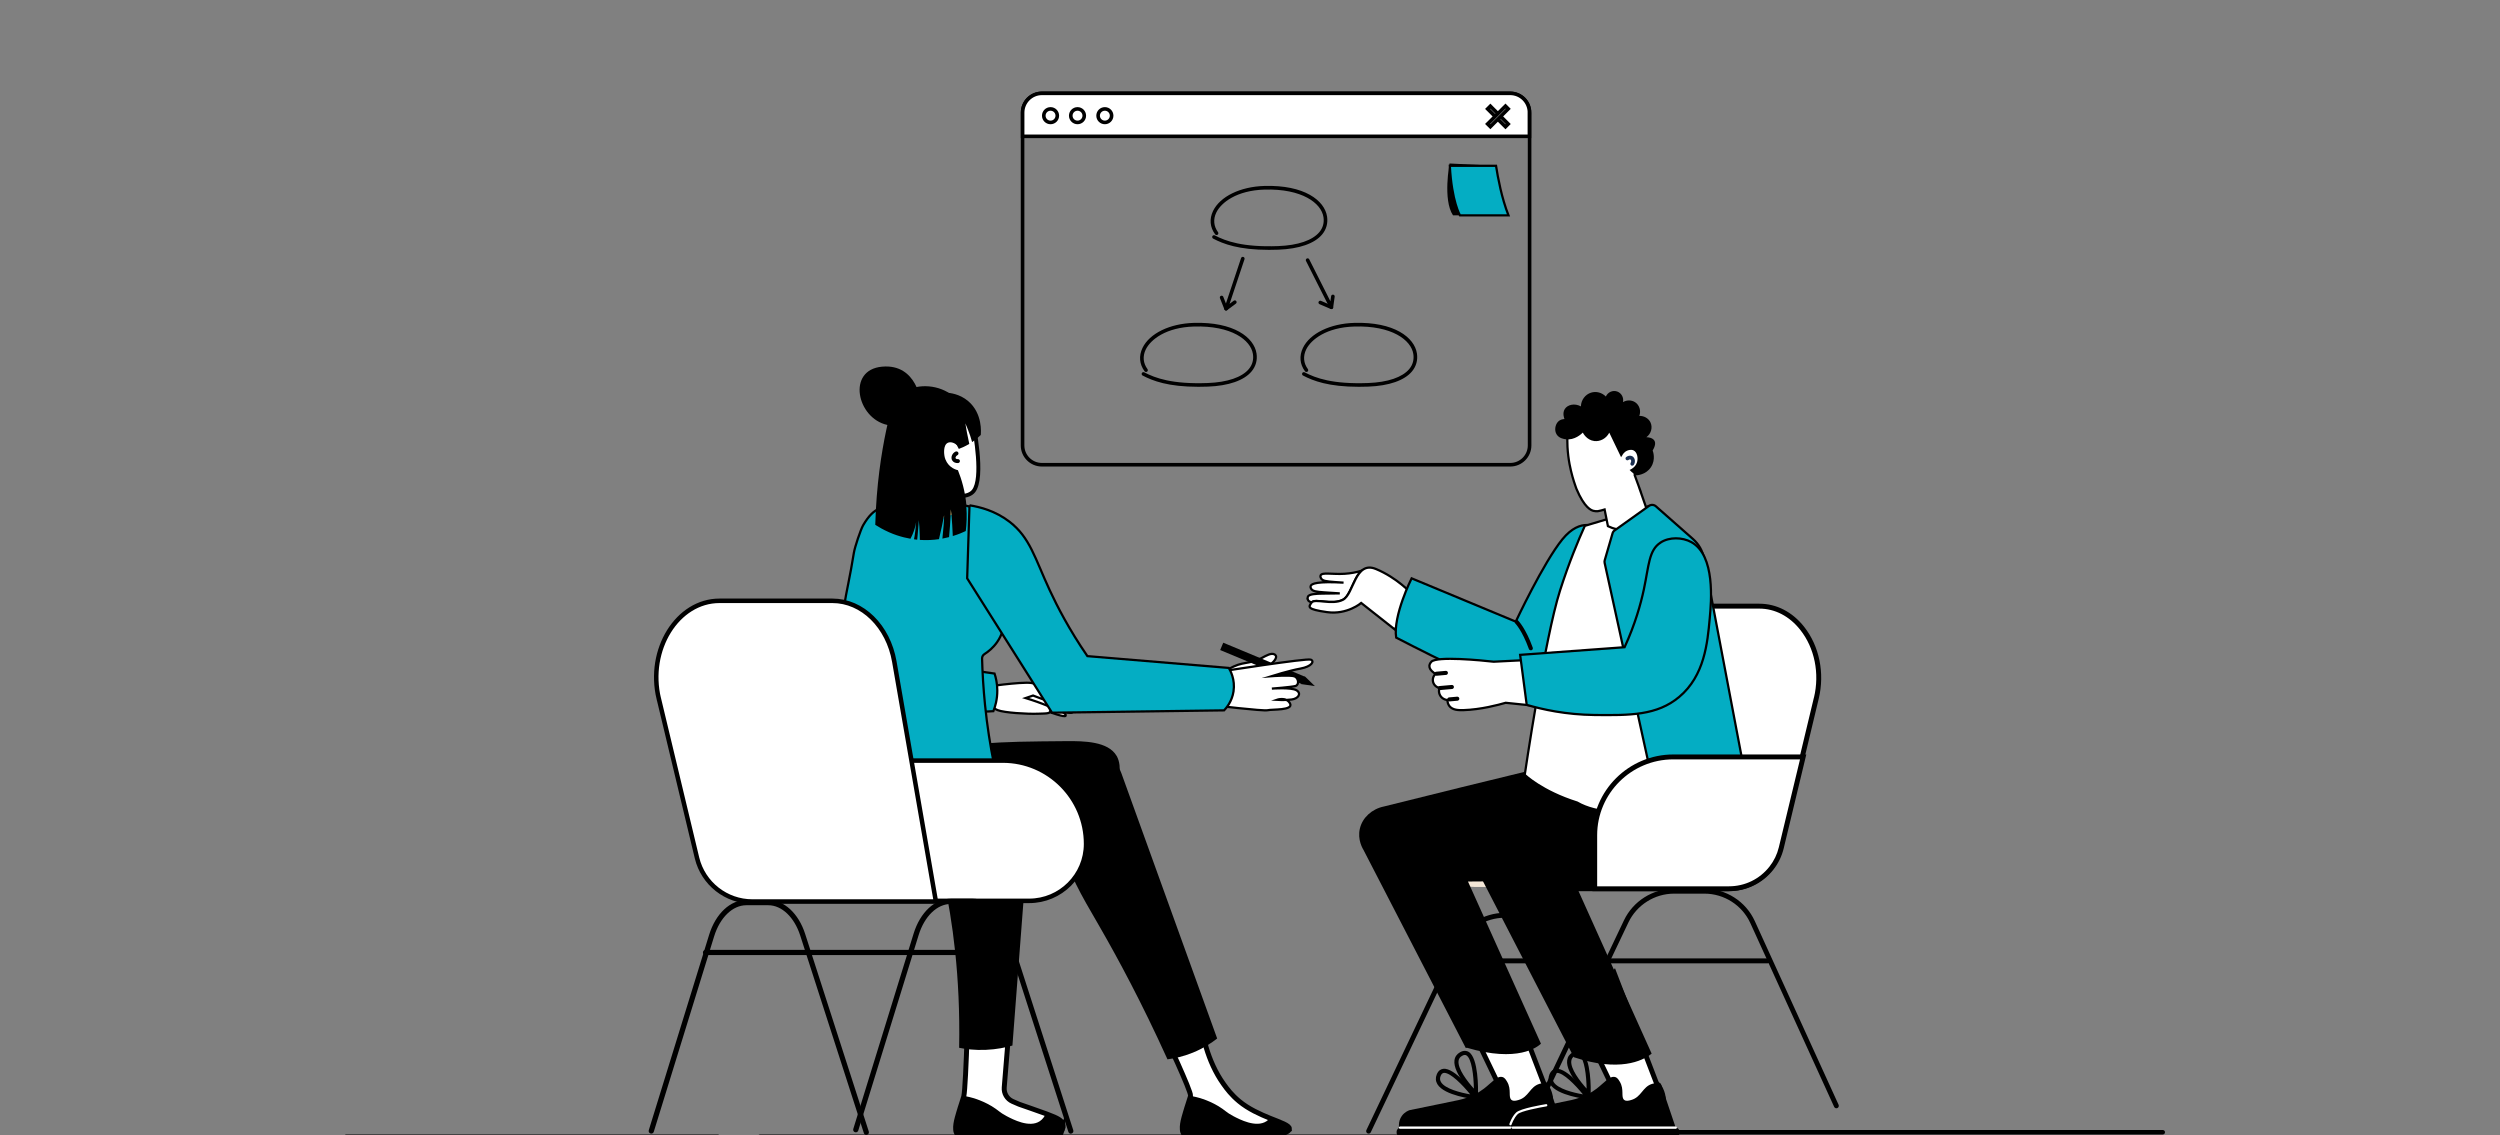 <svg width="555" height="252" viewBox="0 0 555 252" fill="none" xmlns="http://www.w3.org/2000/svg">
<rect x="0" y="0" width="555" height="252" fill="#808080" stroke="none"/>
<g clip-path="url(#clip0_2886_2856)">
<path d="M480.13 251.86H359.24C358.96 251.86 358.74 251.64 358.74 251.36C358.74 251.08 358.96 250.86 359.24 250.86H480.13C480.41 250.86 480.63 251.08 480.63 251.36C480.63 251.64 480.41 251.86 480.13 251.86Z" fill="black"/>
<path d="M353.14 252.86H168.73C168.45 252.86 168.23 252.64 168.23 252.36C168.23 252.08 168.45 251.86 168.73 251.86H353.14C353.42 251.86 353.64 252.08 353.64 252.36C353.64 252.64 353.42 252.86 353.14 252.86Z" fill="black"/>
<path d="M159.33 252.86H76.87C76.59 252.86 76.37 252.64 76.37 252.36C76.37 252.08 76.59 251.86 76.87 251.86H159.33C159.61 251.86 159.83 252.08 159.83 252.36C159.83 252.64 159.61 252.86 159.33 252.86Z" fill="black"/>
<path d="M321.8 36.29C321.8 36.29 320.26 44.37 322.57 47.81H333.08C333.08 47.81 331.03 40.93 332.05 36.81L321.8 36.29Z" fill="black"/>
<path d="M321.859 36.81C322.269 44.73 324.109 47.81 324.109 47.81H334.879C333.389 44.02 332.539 39.51 332.119 36.81H321.859Z" fill="#04ADC3" stroke="black" stroke-width="0.5" stroke-miterlimit="10"/>
<path d="M281.71 55.47C275.01 55.47 271.58 54.16 269.32 52.97C269.12 52.87 269.05 52.62 269.15 52.43C269.25 52.23 269.5 52.16 269.69 52.26C272.09 53.52 275.87 54.92 283.78 54.63C288.13 54.47 291.37 53.36 292.9 51.53C293.69 50.58 294 49.45 293.81 48.2C293.34 45.09 289.04 41.85 280.71 42.09C274.56 42.27 271.11 44.95 270.02 47.18C269.29 48.68 269.43 50.23 270.4 51.54C270.53 51.72 270.49 51.97 270.32 52.1C270.14 52.23 269.89 52.19 269.76 52.02C268.6 50.46 268.44 48.61 269.3 46.83C270.86 43.62 275.33 41.44 280.69 41.28C289.56 41.02 294.07 44.51 294.61 48.08C294.83 49.55 294.45 50.92 293.52 52.04C291.85 54.06 288.4 55.26 283.82 55.43C283.09 55.46 282.38 55.47 281.72 55.47H281.71Z" fill="black"/>
<path d="M301.66 85.87C294.96 85.87 291.53 84.56 289.27 83.37C289.07 83.27 289 83.02 289.1 82.83C289.2 82.63 289.45 82.56 289.64 82.66C292.04 83.92 295.81 85.33 303.73 85.03C308.08 84.87 311.32 83.76 312.85 81.93C313.64 80.98 313.95 79.85 313.76 78.6C313.29 75.49 308.99 72.24 300.66 72.49C294.51 72.67 291.06 75.35 289.97 77.58C289.24 79.08 289.38 80.63 290.35 81.94C290.48 82.12 290.44 82.37 290.27 82.5C290.09 82.63 289.84 82.59 289.71 82.42C288.55 80.86 288.39 79.01 289.25 77.23C290.81 74.02 295.28 71.84 300.64 71.68C309.51 71.42 314.02 74.91 314.56 78.48C314.78 79.95 314.4 81.32 313.47 82.44C311.8 84.46 308.35 85.66 303.77 85.83C303.04 85.86 302.33 85.87 301.67 85.87H301.66Z" fill="black"/>
<path d="M266.05 85.87C259.35 85.87 255.92 84.56 253.66 83.37C253.46 83.27 253.39 83.02 253.49 82.83C253.59 82.63 253.84 82.56 254.03 82.66C256.43 83.92 260.21 85.33 268.12 85.03C272.47 84.87 275.71 83.76 277.24 81.93C278.03 80.98 278.34 79.85 278.15 78.6C277.68 75.49 273.39 72.24 265.05 72.49C258.9 72.67 255.45 75.35 254.36 77.58C253.63 79.08 253.77 80.63 254.74 81.94C254.87 82.12 254.83 82.37 254.66 82.5C254.48 82.63 254.23 82.59 254.1 82.42C252.94 80.86 252.78 79.01 253.64 77.23C255.2 74.02 259.67 71.84 265.03 71.68C273.9 71.42 278.41 74.91 278.95 78.48C279.17 79.95 278.79 81.32 277.86 82.44C276.19 84.46 272.74 85.66 268.16 85.83C267.43 85.86 266.72 85.87 266.06 85.87H266.05Z" fill="black"/>
<path d="M295.57 68.62C295.42 68.62 295.28 68.54 295.21 68.4L289.93 57.93C289.83 57.73 289.91 57.49 290.11 57.39C290.31 57.29 290.55 57.37 290.65 57.57L295.35 66.89L295.51 65.75C295.54 65.53 295.74 65.38 295.96 65.41C296.18 65.44 296.33 65.64 296.3 65.86L295.96 68.27C295.94 68.44 295.8 68.58 295.63 68.61C295.61 68.61 295.59 68.61 295.56 68.61L295.57 68.62Z" fill="black"/>
<path d="M295.57 68.62C295.52 68.62 295.46 68.61 295.41 68.59L292.94 67.53C292.74 67.44 292.64 67.21 292.73 67C292.82 66.8 293.05 66.7 293.26 66.79L295.73 67.85C295.93 67.94 296.03 68.17 295.94 68.38C295.87 68.53 295.73 68.62 295.57 68.62Z" fill="black"/>
<path d="M272.19 68.94C272.11 68.94 272.03 68.91 271.96 68.86C271.82 68.76 271.76 68.57 271.81 68.41L275.52 57.29C275.59 57.08 275.82 56.97 276.03 57.04C276.24 57.11 276.35 57.34 276.28 57.55L272.97 67.45L273.89 66.76C274.07 66.63 274.32 66.66 274.45 66.84C274.58 67.02 274.55 67.27 274.37 67.4L272.42 68.86C272.35 68.91 272.26 68.94 272.18 68.94H272.19Z" fill="black"/>
<path d="M272.19 68.94C272.03 68.94 271.88 68.84 271.82 68.69L270.83 66.19C270.75 65.98 270.85 65.75 271.05 65.67C271.26 65.59 271.49 65.69 271.57 65.89L272.56 68.39C272.64 68.6 272.54 68.83 272.34 68.91C272.29 68.93 272.24 68.94 272.19 68.94Z" fill="black"/>
<path d="M341.41 246.31C341.61 246.31 341.81 246.2 341.9 246L361.51 204.78C363.36 200.9 367.33 198.39 371.63 198.39H378.39C382.77 198.39 386.77 200.96 388.58 204.94L407.18 245.72C407.3 245.99 407.63 246.12 407.9 245.99C408.17 245.87 408.29 245.54 408.17 245.27L389.57 204.49C387.58 200.12 383.19 197.3 378.38 197.3H371.62C366.9 197.3 362.55 200.05 360.52 204.31L340.91 245.53C340.78 245.8 340.9 246.13 341.17 246.26C341.25 246.3 341.33 246.31 341.4 246.31H341.41Z" fill="black"/>
<path d="M303.83 251.66C304.03 251.66 304.23 251.55 304.32 251.35L323.93 210.13C325.78 206.25 329.75 203.74 334.05 203.74H340.81C345.19 203.74 349.19 206.31 351 210.29L369.6 251.07C369.72 251.34 370.05 251.47 370.32 251.34C370.59 251.22 370.71 250.89 370.59 250.62L351.99 209.84C350 205.47 345.61 202.65 340.81 202.65H334.05C329.33 202.65 324.98 205.4 322.95 209.66L303.34 250.88C303.21 251.15 303.33 251.48 303.6 251.61C303.68 251.65 303.76 251.66 303.83 251.66Z" fill="black"/>
<path d="M323.18 213.861H392.44C392.74 213.861 392.98 213.621 392.98 213.321C392.98 213.021 392.74 212.771 392.44 212.771H323.18C322.88 212.771 322.64 213.011 322.64 213.321C322.64 213.631 322.88 213.861 323.18 213.861Z" fill="black"/>
<path d="M349.515 167.949L346.265 186.71L347.23 186.877L350.481 168.117L349.515 167.949Z" fill="white"/>
<path d="M403.23 154.98L401.57 161.88L400.09 168.03L395.25 188.22C393.95 193.54 389.18 197.29 383.7 197.29H345.42L354.09 147.25C355.37 139.85 360.76 134.56 367 134.56H390.56C399.35 134.56 405.67 144.76 403.23 154.98Z" fill="white"/>
<path d="M353.559 147.171C354.879 139.551 360.529 134.021 367.009 134.021H390.569C394.379 134.021 397.909 135.84 400.519 139.15C403.909 143.45 405.119 149.421 403.759 155.111L395.789 188.351C394.429 193.941 389.459 197.84 383.709 197.84H344.779L353.559 147.161V147.171ZM402.699 154.861C403.989 149.491 402.849 143.871 399.659 139.831C397.259 136.791 394.029 135.111 390.559 135.111H366.999C361.059 135.111 355.849 140.261 354.629 147.351L346.069 196.751H383.699C388.949 196.751 393.479 193.19 394.719 188.09L402.689 154.851L402.699 154.861Z" fill="black"/>
<path d="M315.87 186.87C316.57 192.52 321.45 196.9 327.39 196.9H353.54L353.81 186.8H315.94L315.88 186.87H315.87Z" fill="#F4E7D7"/>
<path d="M315.49 187.34H354.25C354.55 187.34 354.79 187.1 354.79 186.79C354.79 186.48 354.55 186.25 354.25 186.25H315.49C315.19 186.25 314.95 186.49 314.95 186.79C314.95 187.09 315.19 187.34 315.49 187.34Z" fill="#1A2E4F"/>
<path d="M325.74 226.38L336.36 248.43C338.41 249.7 340.91 249.64 342.51 248.35C344.63 246.65 344.98 242.93 342.67 240.37C339.56 232.27 336.45 224.16 333.34 216.06L325.75 226.37L325.74 226.38Z" fill="white" stroke="black" stroke-width="1.1" stroke-miterlimit="10"/>
<path d="M333.55 239.11C332.37 238.74 331.15 240.36 329.46 241.66C328.34 242.52 326.57 243.59 323.84 244.21C320.2 244.96 316.55 245.71 312.91 246.46C312.63 246.56 311.82 246.88 311.21 247.73C310.8 248.31 310.56 249.01 310.56 249.75V251.35H347.33L343.68 240.55C342.77 240.38 342.12 240.5 341.71 240.63C339.6 241.3 339.39 243.55 337.11 244.2C336.59 244.35 336 244.51 335.58 244.2C334.73 243.59 335.65 241.89 334.56 240.11C334.29 239.67 334.03 239.24 333.54 239.09L333.55 239.11Z" fill="black"/>
<path d="M310.97 252.38H346.92C347.428 252.38 347.84 251.968 347.84 251.46V251.26C347.84 250.752 347.428 250.34 346.92 250.34H310.97C310.462 250.34 310.05 250.752 310.05 251.26V251.46C310.05 251.968 310.462 252.38 310.97 252.38Z" fill="black"/>
<path d="M310.82 250.6H346.99C347.13 250.6 347.25 250.49 347.25 250.34C347.25 250.19 347.14 250.08 346.99 250.08H310.82C310.68 250.08 310.56 250.19 310.56 250.34C310.56 250.49 310.67 250.6 310.82 250.6Z" fill="white"/>
<path d="M327.329 243.15C327.129 242.96 322.5 238.35 322.89 235.39C322.99 234.61 323.41 234.01 324.13 233.6C324.99 233.11 325.64 233.28 326.03 233.51C328.26 234.84 328.14 242.02 328.12 242.83C328.12 243.01 327.999 243.18 327.829 243.24C327.769 243.26 327.72 243.27 327.66 243.27C327.54 243.27 327.42 243.22 327.34 243.14L327.329 243.15ZM324.579 234.4C324.119 234.66 323.859 235.03 323.799 235.51C323.569 237.24 325.74 240.06 327.2 241.67C327.16 238.81 326.719 235 325.549 234.3C325.469 234.25 325.35 234.2 325.19 234.2C325.03 234.2 324.839 234.25 324.579 234.4Z" fill="black"/>
<path d="M327.4 244.02C327.12 243.99 320.63 243.25 319.1 240.69C318.7 240.02 318.65 239.28 318.96 238.52C319.33 237.6 319.94 237.34 320.39 237.28C322.96 236.94 327.32 242.64 327.81 243.29C327.92 243.44 327.93 243.63 327.84 243.79C327.76 243.93 327.6 244.02 327.44 244.02C327.42 244.02 327.41 244.02 327.39 244.02H327.4ZM320.52 238.19C320.33 238.22 320.04 238.31 319.82 238.86C319.62 239.35 319.65 239.8 319.9 240.22C320.79 241.71 324.24 242.58 326.39 242.95C324.64 240.8 322.04 238.18 320.65 238.18C320.61 238.18 320.56 238.18 320.52 238.18V238.19Z" fill="black"/>
<path d="M350.77 226.38L361.39 248.43C363.44 249.7 365.94 249.64 367.54 248.35C369.66 246.65 370.01 242.93 367.7 240.37C364.59 232.27 361.48 224.16 358.37 216.06L350.78 226.37L350.77 226.38Z" fill="white" stroke="black" stroke-width="1.1" stroke-miterlimit="10"/>
<path d="M358.569 239.11C357.389 238.74 356.169 240.36 354.479 241.66C353.359 242.52 351.589 243.59 348.859 244.21C345.219 244.96 341.569 245.71 337.929 246.46C337.649 246.56 336.839 246.88 336.229 247.73C335.819 248.31 335.579 249.01 335.579 249.75V251.35H372.349L368.699 240.55C367.789 240.38 367.139 240.5 366.729 240.63C364.619 241.3 364.409 243.55 362.129 244.2C361.609 244.35 361.019 244.51 360.599 244.2C359.749 243.59 360.669 241.89 359.579 240.11C359.309 239.67 359.049 239.24 358.559 239.09L358.569 239.11Z" fill="black"/>
<path d="M335.999 252.38H371.949C372.457 252.38 372.869 251.968 372.869 251.46V251.26C372.869 250.752 372.457 250.34 371.949 250.34H335.999C335.491 250.34 335.079 250.752 335.079 251.26V251.46C335.079 251.968 335.491 252.38 335.999 252.38Z" fill="black"/>
<path d="M335.839 250.6H372.009C372.149 250.6 372.269 250.49 372.269 250.34C372.269 250.19 372.159 250.08 372.009 250.08H335.839C335.699 250.08 335.579 250.19 335.579 250.34C335.579 250.49 335.689 250.6 335.839 250.6Z" fill="white"/>
<path d="M352.349 243.15C352.149 242.96 347.519 238.35 347.909 235.39C348.009 234.61 348.429 234.01 349.149 233.6C350.009 233.11 350.659 233.28 351.049 233.51C353.279 234.84 353.159 242.02 353.139 242.83C353.139 243.01 353.019 243.18 352.849 243.24C352.789 243.26 352.739 243.27 352.679 243.27C352.559 243.27 352.439 243.22 352.359 243.14L352.349 243.15ZM349.609 234.4C349.149 234.66 348.889 235.03 348.829 235.51C348.599 237.24 350.769 240.06 352.229 241.67C352.189 238.81 351.749 235 350.579 234.3C350.499 234.25 350.379 234.2 350.219 234.2C350.059 234.2 349.869 234.25 349.609 234.4Z" fill="black"/>
<path d="M352.419 244.02C352.139 243.99 345.649 243.25 344.119 240.69C343.719 240.02 343.669 239.28 343.979 238.52C344.349 237.6 344.959 237.34 345.409 237.28C347.969 236.94 352.339 242.64 352.829 243.29C352.939 243.44 352.949 243.63 352.859 243.79C352.779 243.93 352.619 244.02 352.459 244.02C352.439 244.02 352.429 244.02 352.409 244.02H352.419ZM345.539 238.19C345.349 238.22 345.059 238.31 344.839 238.86C344.639 239.35 344.669 239.8 344.919 240.22C345.809 241.71 349.259 242.58 351.409 242.95C349.659 240.8 347.059 238.18 345.669 238.18C345.629 238.18 345.579 238.18 345.539 238.18V238.19Z" fill="black"/>
<path d="M335.329 249.83C335.439 249.83 335.539 249.76 335.569 249.66C335.569 249.65 336.069 248.18 336.929 247.34C337.629 246.66 341.769 245.87 343.299 245.62C343.439 245.6 343.529 245.47 343.509 245.33C343.489 245.19 343.359 245.1 343.219 245.12C342.639 245.21 337.529 246.06 336.579 246.98C335.629 247.9 335.109 249.44 335.089 249.5C335.049 249.63 335.119 249.78 335.249 249.82C335.279 249.82 335.299 249.83 335.329 249.83Z" fill="white"/>
<path d="M302.79 188.87C310.33 203.48 317.87 218.07 325.41 232.67L325.65 232.6C336.96 235.95 341.34 232.42 342.09 231.7C336.69 219.7 331.29 207.7 325.89 195.7L357.04 195.47C364.19 195.41 369.86 189.58 369.86 182.57C369.86 182.18 369.84 181.8 369.81 181.41C369.3 179.8 368.8 178.19 368.3 176.57C366.27 170.08 359.57 166.28 352.96 167.85C349.05 168.78 345.13 169.73 341.21 170.68C335.51 172.06 329.82 173.45 324.16 174.84C318.75 176.17 313.1 177.58 307.23 179.04C304.55 179.59 302.46 181.51 301.89 183.95C301.31 186.42 302.52 188.43 302.8 188.87H302.79Z" fill="black"/>
<path d="M326.52 189.9C326.55 189.95 326.57 190 326.6 190.06C326.68 190.2 326.74 190.32 326.8 190.41C334.39 205.11 341.98 219.8 349.57 234.5C359.49 237.75 364.49 235.27 366.36 233.83C360.87 221.64 355.39 209.44 349.9 197.25L383.62 196.99C389.46 196.94 394.09 192.18 394.09 186.45C394.09 186.14 394.07 185.82 394.05 185.51C393.9 183.8 393.56 182.12 393.05 180.49C392.71 179.42 392.38 178.36 392.05 177.29C390.17 171.26 383.95 167.73 377.81 169.19C373.62 170.19 369.42 171.2 365.22 172.22C359.52 173.6 353.83 174.99 348.17 176.38C346.28 176.84 344.36 177.32 342.41 177.8C338.78 178.69 335.06 179.62 331.24 180.58C330 180.91 328.92 181.5 328.04 182.27C328.03 182.27 328.02 182.28 328.01 182.29C326.9 183.29 326.14 184.58 325.9 186C325.62 187.67 326.13 189.09 326.53 189.9H326.52Z" fill="black" stroke="black" stroke-width="0.5" stroke-miterlimit="10"/>
<path d="M290.33 133.13C290.45 133.43 290.77 133.62 291.21 133.73C292 132.8 295.71 134.39 298.13 133.15C299.85 132.27 300.46 128.31 302.29 126.7C301.15 127.04 299.88 127.3 298.49 127.38C295.71 127.55 293.49 126.98 293.17 127.75C293.07 128 293.21 128.28 293.27 128.38C293.58 128.97 294.41 129.07 296.3 129.21C297.02 129.27 297.68 129.31 298.27 129.35C292.57 129.03 291.11 129.53 290.96 130.12C290.9 130.35 291.01 130.57 291.04 130.65C291.34 131.29 292.33 131.38 293.96 131.5C295.4 131.61 296.6 131.68 297.43 131.73C296.31 131.73 295.01 131.75 293.57 131.78C292.29 131.81 290.58 131.85 290.35 132.48C290.22 132.83 290.35 133.13 290.35 133.13H290.33Z" fill="white" stroke="black" stroke-width="0.5" stroke-miterlimit="10"/>
<path d="M313.319 131.74C313.319 131.74 310.149 128.26 305.459 126.32C300.769 124.39 300.579 131.9 298.129 133.15C295.679 134.4 291.909 132.77 291.179 133.76C290.449 134.75 290.079 135.25 294.579 135.89C299.079 136.53 302.189 133.86 302.189 133.86L309.679 139.77L313.309 131.74H313.319Z" fill="white" stroke="black" stroke-width="0.5" stroke-miterlimit="10"/>
<path d="M354.589 117.22C354.589 117.22 351.029 114.6 346.839 119.74C342.649 124.89 336.499 138 336.499 138L313.379 128.39C313.379 128.39 309.209 136.69 309.949 141.55C309.949 141.55 333.469 153.81 338.529 154.4C343.589 154.99 357.809 132.53 359.989 129.04C362.169 125.55 360.159 118.18 354.589 117.21V117.22Z" fill="#04ADC3" stroke="black" stroke-width="0.5" stroke-miterlimit="10"/>
<path d="M367.449 115.43C367.449 115.43 367.499 115.42 367.529 115.41C368.269 115.06 368.529 114.24 368.289 113.73C368.159 113.45 367.879 113.23 367.529 113.13C367.109 113.02 366.669 113.1 366.299 113.35C366.169 113.44 366.129 113.63 366.219 113.76C366.309 113.89 366.499 113.93 366.629 113.84C366.849 113.69 367.119 113.64 367.369 113.71C367.549 113.76 367.689 113.86 367.749 113.99C367.849 114.22 367.719 114.68 367.279 114.89C367.129 114.96 367.069 115.13 367.139 115.28C367.199 115.4 367.329 115.47 367.449 115.45V115.43Z" fill="#1A2E4F"/>
<path d="M369.69 127.75H369.71C369.91 127.71 370.03 127.51 369.99 127.32L368.04 118.22C368 118.02 367.81 117.89 367.61 117.94C367.41 117.98 367.29 118.18 367.33 118.37L369.28 127.47C369.32 127.66 369.5 127.78 369.69 127.75Z" fill="#1A2E4F"/>
<path d="M368.31 121.48C368.39 121.47 368.47 121.43 368.53 121.36C368.54 121.34 369.94 119.74 371.4 120.32C371.59 120.4 371.8 120.3 371.87 120.12C371.94 119.93 371.85 119.72 371.67 119.65C369.72 118.88 368.05 120.81 367.98 120.89C367.85 121.04 367.87 121.27 368.02 121.4C368.1 121.47 368.21 121.5 368.31 121.48Z" fill="#1A2E4F"/>
<path d="M380.26 146.72C380.07 144.12 379.86 141.76 379.63 139.59C378.58 129.67 374.63 120.35 368.54 113.54C368.51 113.51 368.49 113.48 368.46 113.45C368.23 113.19 367.96 112.99 367.68 112.88C367.09 112.64 366.54 112.47 366.06 112.34L359.08 114.74C359.06 114.64 359.04 114.58 359.04 114.58C356.64 115.3 354.23 116.02 351.83 116.74C350.39 119.94 348.31 124.89 346.32 131.12C342.94 141.72 338.49 172.03 338.49 172.03C338.49 172.03 342.28 175.7 350.12 178.17C354.53 180.74 361.25 180.7 367.28 179.89C372.48 179.19 377.15 177.92 379.4 177.26C379.4 177.26 379.42 177.26 379.43 177.26C380.25 177.01 380.83 176.11 380.86 175.02C381.22 163.52 380.8 153.86 380.28 146.74L380.26 146.72Z" fill="white" stroke="black" stroke-width="0.5" stroke-miterlimit="10"/>
<path d="M364.08 108.7C363.69 107.61 363.3 106.54 362.9 105.48C363.07 104.09 363.1 102.8 363.05 101.5C362.9 97.57 362.81 95.19 361.1 93.28C360.98 93.14 360.3 92.4 359.31 91.87C354.89 89.47 348.58 93.91 348.11 94.26C347.92 96.06 347.82 98.45 348.16 101.24C348.24 101.9 348.34 102.51 348.45 103.1C348.84 105.13 349.34 106.74 349.7 107.76C349.79 108.02 349.88 108.26 349.96 108.5C351.76 112.8 353.29 113.29 353.75 113.41C354.07 113.49 354.38 113.51 354.7 113.49C355.25 113.39 355.75 113.26 356.22 113.11L356.96 116.81C359.48 118.05 362.28 117.83 364.02 116.27C365.14 115.27 365.52 113.99 365.66 113.3C365.15 111.78 364.61 110.24 364.06 108.69L364.08 108.7Z" fill="white" stroke="black" stroke-width="0.5" stroke-miterlimit="10"/>
<path d="M351.389 96.03C351.119 96.3 349.549 97.81 347.549 97.51C347.129 97.45 346.119 97.3 345.579 96.45C345.009 95.55 345.269 94.32 345.829 93.68C346.409 93.01 347.319 93.03 347.319 93.03C347.269 92.91 346.789 91.75 347.379 90.81C347.999 89.83 349.569 89.45 350.959 90.22C350.999 88.81 351.909 87.58 353.209 87.17C354.359 86.81 355.629 87.14 356.499 88.03C356.929 87.05 358.049 86.56 359.029 86.92C359.969 87.26 360.519 88.27 360.299 89.27C361.159 88.76 362.219 88.78 363.019 89.31C363.959 89.94 364.349 91.2 363.929 92.33C364.989 92.3 365.969 92.87 366.399 93.76C366.929 94.86 366.579 96.27 365.499 97.06C365.499 97.06 368.689 97.03 366.889 100.01C366.959 100.19 367.629 101.97 366.539 103.67C365.399 105.45 363.369 105.52 363.209 105.53C362.629 105.15 361.849 104.53 361.109 103.59C360.509 102.83 360.129 102.09 359.889 101.52C359.009 99.7 358.139 97.87 357.259 96.05C356.609 97.33 355.269 98.07 353.929 97.91C352.219 97.7 351.439 96.14 351.389 96.04V96.03Z" fill="black"/>
<path d="M360.11 101.15C360.19 100.99 360.5 100.36 361.23 100.05C361.39 99.98 362.06 99.7 362.65 99.99C363.48 100.39 363.69 101.69 363.43 102.6C363.02 104.02 361.47 104.44 361.38 104.47C360.52 104.34 359.83 103.72 359.65 102.93C359.43 101.98 360.03 101.25 360.11 101.16V101.15Z" fill="white"/>
<path d="M362.429 103.37C362.539 103.35 362.649 103.29 362.709 103.19C362.939 102.83 363.009 102.41 362.909 102.02C362.819 101.69 362.619 101.42 362.349 101.28C361.959 101.07 361.439 101.14 361.029 101.45C360.849 101.59 360.809 101.84 360.949 102.03C361.089 102.21 361.349 102.25 361.529 102.11C361.699 101.98 361.879 101.96 361.969 102.01C362.029 102.04 362.089 102.13 362.109 102.23C362.149 102.4 362.109 102.59 362.009 102.75C361.889 102.94 361.939 103.2 362.129 103.32C362.219 103.38 362.319 103.4 362.419 103.38L362.429 103.37Z" fill="#1A2E4F"/>
<path d="M356.25 124.36C356.19 124.56 356.19 124.77 356.23 124.97C359.17 138.38 362.11 151.8 365.05 165.22C365.87 168.96 366.69 172.7 367.51 176.43C367.65 177.05 368.23 177.47 368.86 177.4C371.05 177.16 373.54 177.04 376.27 177.15C381.31 177.37 385.56 178.33 388.79 179.33C385.28 160.85 381.78 142.38 378.27 123.9C377.96 122.27 377.11 120.79 375.87 119.69L375.85 119.67C373.26 117.39 370.67 115.1 368.08 112.82L367.61 112.4C367.17 112.02 366.53 111.98 366.06 112.32L358.45 117.75C358.22 117.91 358.05 118.15 357.98 118.42L356.26 124.34L356.25 124.36Z" fill="#04ADC3" stroke="black" stroke-width="0.5" stroke-miterlimit="10"/>
<path d="M339.909 144.37C339.909 144.37 339.969 144.36 339.999 144.35C340.229 144.27 340.359 144.01 340.269 143.77C338.699 139.44 337.089 137.82 337.019 137.75C336.839 137.58 336.559 137.58 336.379 137.75C336.209 137.93 336.209 138.21 336.379 138.39C336.399 138.41 337.929 139.97 339.409 144.07C339.479 144.28 339.689 144.39 339.899 144.36L339.909 144.37Z" fill="black"/>
<path d="M317.319 147.79C317.319 147.79 317.349 147.33 317.769 146.9C318.999 145.63 328.809 146.59 331.599 146.9L339.199 146.52L341.849 156.8L334.259 156.02C332.579 156.5 328.799 157.52 324.889 157.65C323.869 157.68 322.479 157.67 321.769 156.75C321.419 156.3 321.339 155.78 321.329 155.41C321.229 155.41 320.279 155.31 319.749 154.45C319.259 153.66 319.509 152.84 319.549 152.73C318.819 152.56 318.259 152 318.119 151.29C317.929 150.33 318.609 149.65 318.659 149.6C318.369 149.42 317.269 148.71 317.329 147.81L317.319 147.79Z" fill="white" stroke="black" stroke-width="0.5" stroke-miterlimit="10"/>
<path d="M321.089 149.82C321.309 149.77 321.459 149.57 321.439 149.34C321.419 149.09 321.199 148.91 320.949 148.93L318.829 149.12C318.579 149.14 318.399 149.36 318.419 149.61C318.439 149.86 318.659 150.04 318.909 150.02L321.029 149.83C321.029 149.83 321.069 149.83 321.079 149.83L321.089 149.82Z" fill="black"/>
<path d="M322.419 152.95C322.639 152.9 322.789 152.7 322.769 152.47C322.749 152.22 322.529 152.04 322.279 152.06L319.579 152.3C319.329 152.32 319.149 152.54 319.169 152.79C319.189 153.04 319.409 153.22 319.659 153.2L322.359 152.96C322.359 152.96 322.399 152.96 322.409 152.96L322.419 152.95Z" fill="black"/>
<path d="M323.62 155.55C323.84 155.5 324 155.3 323.97 155.07C323.95 154.82 323.73 154.64 323.48 154.66L321.7 154.82C321.45 154.84 321.27 155.06 321.29 155.31C321.31 155.56 321.53 155.74 321.78 155.72L323.56 155.56C323.56 155.56 323.6 155.56 323.61 155.56L323.62 155.55Z" fill="black"/>
<path d="M368.65 120.45C366.03 122.13 366.07 125.51 364.94 130.83C364.25 134.07 363.02 138.51 360.66 143.68C352.93 144.25 345.2 144.81 337.47 145.38C337.96 149.08 338.45 152.78 338.93 156.48C342.36 157.48 347.58 158.66 354.02 158.73C361.76 158.81 367.85 158.87 372.79 154.71C378.4 150 379.06 142.78 379.56 137.28C379.9 133.55 380.84 123.3 375.48 120.35C373.47 119.25 370.61 119.18 368.65 120.44V120.45Z" fill="#04ADC3" stroke="black" stroke-width="0.5" stroke-miterlimit="10"/>
<path d="M400.299 168.04L395.439 188.23C395.029 189.91 394.269 191.43 393.259 192.73C391.049 195.55 387.619 197.31 383.839 197.31H354.029V185.43C354.029 175.83 361.839 168.05 371.479 168.05H400.299V168.04Z" fill="white"/>
<path d="M353.49 185.42C353.49 175.54 361.56 167.49 371.49 167.49H401L395.98 188.35C395.56 190.08 394.79 191.66 393.7 193.05C391.31 196.09 387.72 197.84 383.86 197.84H353.51V185.41L353.49 185.42ZM371.48 168.58C362.16 168.58 354.57 176.13 354.57 185.42V196.76H383.83C387.36 196.76 390.64 195.17 392.82 192.39C393.82 191.12 394.52 189.68 394.9 188.1L399.6 168.59H371.48V168.58Z" fill="black"/>
<path d="M286.239 250.58C286.239 250.58 286.239 250.6 286.239 250.61C286.239 250.7 286.189 250.79 286.139 250.88C286.139 250.88 286.136 250.884 286.129 250.89C285.579 251.65 283.069 252.17 281.499 252.29C281.379 252.29 281.259 252.3 281.149 252.31C274.999 252.54 265.509 251.79 262.679 251.56C262.639 251.48 262.609 251.38 262.579 251.3C262.559 251.2 262.529 251.12 262.509 251.02C262.499 250.92 262.489 250.82 262.479 250.71C262.419 250 262.559 249.13 262.839 248.1C262.939 247.73 263.039 247.35 263.169 246.94C263.229 246.73 263.299 246.51 263.369 246.29C263.389 246.21 263.419 246.13 263.439 246.04C263.499 245.86 263.549 245.67 263.619 245.48C263.679 245.3 263.739 245.11 263.799 244.92C263.999 244.28 264.269 243.4 264.279 243.38C264.279 243.35 264.299 243.32 264.299 243.28C264.499 242.34 258.559 229.76 257.989 228.54C260.819 227.79 263.649 227.03 266.479 226.28C266.839 229.25 267.929 235.48 271.629 240.66C272.409 241.76 273.409 243.08 275.089 244.48C277.169 246.21 279.749 247.35 281.899 248.23C284.339 249.21 286.249 249.84 286.249 250.58H286.239Z" fill="white" stroke="black" stroke-width="1.1" stroke-miterlimit="10"/>
<path d="M286.24 250.58C286.24 250.58 286.24 250.6 286.24 250.61C286.22 250.7 286.19 250.79 286.14 250.88C286.14 250.88 286.136 250.884 286.13 250.89C285.57 251.79 283.14 252.2 281.5 252.29C281.38 252.29 281.26 252.3 281.15 252.31C275 252.54 265.51 251.79 262.68 251.56C262.64 251.48 262.61 251.38 262.58 251.3C262.56 251.2 262.53 251.12 262.51 251.02C262.5 250.92 262.49 250.82 262.48 250.71C262.42 250 262.56 249.13 262.84 248.1C262.94 247.73 263.04 247.35 263.17 246.94C263.23 246.73 263.3 246.51 263.37 246.29C263.39 246.21 263.42 246.13 263.44 246.04C263.5 245.86 263.55 245.67 263.62 245.48C263.68 245.3 263.74 245.11 263.8 244.92C264 244.28 264.27 243.4 264.28 243.38C264.28 243.35 264.3 243.32 264.3 243.28C265.79 243.55 268.03 244.12 270.4 245.52C272.04 246.49 272.14 246.91 273.8 247.78C275.19 248.51 278.85 250.43 281.16 248.91C281.46 248.71 281.71 248.47 281.91 248.22C284.35 249.2 286.26 249.83 286.26 250.57L286.24 250.58Z" fill="black"/>
<path d="M235.919 250.62C235.369 252.08 232.389 252.26 230.829 252.32C224.679 252.55 215.189 251.8 212.359 251.57C212.319 251.49 212.289 251.39 212.259 251.31C212.239 251.21 212.209 251.13 212.189 251.03C212.179 250.93 212.169 250.83 212.159 250.72C212.099 250.01 212.239 249.14 212.519 248.11C212.619 247.74 212.719 247.36 212.849 246.95C212.909 246.74 212.979 246.52 213.049 246.3C213.069 246.22 213.099 246.14 213.119 246.05C213.179 245.87 213.229 245.68 213.299 245.49C213.359 245.31 213.419 245.12 213.479 244.93C213.679 244.29 213.949 243.41 213.959 243.39C213.959 243.36 213.979 243.33 213.979 243.29C214.199 242.24 214.499 236.64 214.729 228.97C214.769 227.59 215.719 226.4 217.059 226.05C217.159 226.02 217.269 226 217.379 225.97C218.979 225.61 220.459 225.75 221.639 226.04C223.099 226.4 224.059 227.8 223.929 229.3C223.599 233.34 223.269 237.37 222.939 241.41C222.829 242.72 223.559 243.96 224.759 244.5C225.179 244.69 225.629 244.88 226.099 245.08C226.179 245.11 226.259 245.15 226.349 245.18C227.479 245.58 230.119 246.48 232.169 247.23C232.289 247.28 232.419 247.32 232.539 247.37C235.009 248.29 235.679 248.76 235.919 249.5C235.969 249.65 236.099 250.15 235.919 250.63V250.62Z" fill="white" stroke="black" stroke-width="1.1" stroke-miterlimit="10"/>
<path d="M236.089 250.75C235.879 251.91 232.589 252.25 230.819 252.31C224.669 252.54 215.179 251.79 212.349 251.56C212.309 251.48 212.279 251.38 212.249 251.3C212.229 251.2 212.199 251.12 212.179 251.02C212.169 250.92 212.159 250.82 212.149 250.71C212.089 250 212.229 249.13 212.509 248.1C212.609 247.73 212.709 247.35 212.839 246.94C212.899 246.73 212.969 246.51 213.039 246.29C213.059 246.21 213.089 246.13 213.109 246.04C213.169 245.86 213.219 245.67 213.289 245.48C213.349 245.3 213.409 245.11 213.469 244.92C213.669 244.28 213.939 243.4 213.949 243.38C213.949 243.35 213.969 243.32 213.969 243.28C215.459 243.54 217.699 244.12 220.069 245.52C221.709 246.49 221.809 246.91 223.469 247.78C224.859 248.51 228.529 250.44 230.829 248.91C231.529 248.45 231.939 247.77 232.179 247.21C232.269 247.24 232.399 247.29 232.549 247.35C234.269 248.05 236.579 248.15 236.099 250.75H236.089Z" fill="black"/>
<path d="M228.789 152.78C228.789 152.78 238.419 156.81 238.319 157.58C238.219 158.35 237.829 158.3 237.059 158.19C236.289 158.09 232.219 156.37 232.219 156.37C232.219 156.37 237.059 158.19 236.569 158.91C236.079 159.63 225.349 155.06 225.349 155.06L228.779 152.78H228.789Z" fill="white" stroke="black" stroke-width="0.5" stroke-miterlimit="10"/>
<path d="M218.259 152.54C218.259 152.54 226.639 151.31 228.939 151.62C231.249 151.93 239.289 156.13 239.179 156.9C239.079 157.67 238.689 157.62 237.919 157.51C237.149 157.41 229.339 154.41 229.339 154.41L227.699 154.97C227.699 154.97 229.949 155.66 231.439 156.25C232.929 156.84 233.309 156.89 233.209 157.66C233.109 158.43 232.719 158.38 230.369 158.45C228.009 158.53 222.969 158.24 221.479 157.65C219.989 157.06 217.509 155.16 218.249 152.52L218.259 152.54Z" fill="white" stroke="black" stroke-width="0.5" stroke-miterlimit="10"/>
<path d="M194.029 120.69C192.509 120.76 191.209 121.81 190.799 123.27C190.149 125.55 189.399 128.2 188.569 131.16C182.639 152.22 182.119 155 183.829 157.11C185.029 158.6 186.959 159.28 204.429 158.66C211.049 158.43 216.569 158.12 220.529 157.88C220.919 156.9 221.419 155.28 221.399 153.25C221.389 151.69 221.079 150.41 220.789 149.53C213.109 148.43 205.429 147.34 197.739 146.24C199.449 140.59 200.609 135.79 201.389 132.21C202.609 126.63 202.739 124.75 201.669 123.22C200.039 120.89 196.509 120.59 194.029 120.7V120.69Z" fill="#04ADC3" stroke="black" stroke-width="0.5" stroke-miterlimit="10"/>
<path d="M270.219 230.54C268.999 231.5 267.209 232.71 264.829 233.68C262.649 234.57 260.669 234.98 259.179 235.17C253.419 222.46 248.099 212.64 244.259 205.97C243.169 204.07 242.099 202.25 241.089 200.46C237.959 194.88 235.449 189.53 234.859 182.75C234.799 182.07 234.759 181.38 234.739 180.68C234.649 177.26 234.439 169.75 239.059 167.43C239.849 167.03 240.689 166.84 241.519 166.78C244.829 166.54 247.859 168.63 248.949 171.66L270.209 230.54H270.219Z" fill="black"/>
<path d="M229.629 168.52L224.759 232.11C223.299 232.53 221.279 232.97 218.829 233.07C216.429 233.17 214.409 232.91 212.929 232.61C213.229 216.58 211.419 204.25 209.539 195.53C208.259 189.59 205.939 180.68 210.329 171.5C211.659 168.72 213.909 164.2 229.629 168.51V168.52Z" fill="black"/>
<path d="M222.68 187.2C220.18 192.13 213.2 192.37 199.95 192.02C198.66 191.99 197.3 191.94 195.89 191.9C195.15 191.88 194.45 191.85 193.78 191.82C183.44 191.3 181.25 189.5 180.2 187.63C179.39 186.19 178.91 184.13 180.96 173.11C181.22 171.68 181.5 170.31 181.77 169C182.73 164.36 183.67 160.54 184.41 157.74C195.38 156.6 206.35 155.47 217.32 154.33C218.09 157.53 219.1 161.88 220.19 167.07C220.26 167.38 220.32 167.68 220.38 167.99C223.8 184.46 223.18 186.21 222.68 187.2Z" fill="#5C94B9"/>
<path d="M220.339 191.34C220.339 191.34 246.869 182.78 248.509 171.36C248.819 169.24 247.879 167.79 247.879 167.79C245.999 164.59 240.689 164.5 236.789 164.53C220.669 164.67 212.599 164.73 210.649 168.09C207.589 173.36 211.419 183.29 220.339 191.33V191.34Z" fill="black"/>
<path d="M223.04 137.48C222.92 139.23 222.47 140.97 221.35 142.56C220.48 143.8 219.43 144.65 218.55 145.21C218.22 145.42 218.01 145.79 218.02 146.18C218.1 149.4 218.31 152.83 218.67 156.44C219.15 161.19 219.85 165.59 220.66 169.6C220.77 170.14 220.48 170.68 219.96 170.87C218.94 171.26 217.8 171.66 216.55 172.05C215.13 172.5 213.57 172.93 211.9 173.33C205.2 174.9 196.57 175.77 187.04 173.76C187.02 173.76 187 173.76 186.99 173.75C186.56 173.64 184.9 173.13 182.63 172.63C182.62 172.63 182.61 172.63 182.61 172.63C181.19 172.32 180.02 172.11 179.26 171.98C179.31 171.83 179.35 171.69 179.4 171.55C181.45 165.3 182.77 160.08 183.6 156.45C184.53 152.36 185.1 149.18 185.93 143.95C186.32 141.48 186.77 138.55 187.34 134.85C187.87 131.44 188.76 127.76 189.55 122.78C189.76 121.44 191.08 117.53 191.62 116.6C194.2 112.17 196.17 112.76 198.3 112.14C202.82 110.82 206.55 111.1 208.64 111.27C210.38 111.42 212.01 111.7 213.45 112.02C214.88 112.34 216.13 112.7 217.14 113.01C217.34 113.07 217.54 113.13 217.74 113.19C218.58 113.45 219.38 113.71 220.14 113.98C220.24 114.02 220.34 114.05 220.45 114.09C221.29 120.96 221.97 126.51 222.68 131.97C222.91 133.73 223.16 135.61 223.03 137.47L223.04 137.48Z" fill="#04ADC3" stroke="black" stroke-width="0.5" stroke-miterlimit="10"/>
<path d="M204.799 102.791C205.389 104.891 205.579 107.031 205.649 109.171C205.649 110.241 205.65 111.321 205.52 112.391C205.45 112.931 205.389 113.461 205.289 114.001C205.159 114.531 205.039 115.071 204.799 115.571L204.729 115.551C204.949 114.511 204.969 113.441 204.999 112.381C205.019 111.311 204.999 110.251 204.979 109.181C204.939 107.051 204.86 104.921 204.74 102.791H204.809H204.799Z" fill="#E8CE7A"/>
<path d="M210.109 105.22C210.609 108.2 211.099 111.18 211.599 114.16C210.419 114.63 208.579 115.22 206.229 115.43C203.639 115.67 201.529 115.34 200.239 115.06C200.609 109.78 200.979 104.5 201.349 99.231C204.269 101.23 207.189 103.22 210.109 105.22Z" fill="#FCDD8B"/>
<path d="M271.42 157.7H242.04C242.04 157.36 242.08 157.03 242.16 156.73C242.3 156.18 242.56 155.69 242.9 155.3C243.43 154.68 244.16 154.3 244.98 154.3H268.49C269.82 154.3 270.95 155.32 271.31 156.73C271.39 157.04 271.43 157.36 271.43 157.7H271.42Z" fill="#1A2E4F"/>
<path d="M271.449 149.44C271.719 149.24 272.159 148.92 272.719 148.58C275.929 146.65 277.089 147.64 280.189 146.03C281.029 145.59 282.259 144.84 282.979 145.3C283.039 145.34 283.189 145.44 283.259 145.62C283.529 146.33 282.199 147.43 281.599 147.92C279.769 149.41 277.199 151.51 274.099 150.79C273.519 150.65 272.529 150.33 271.449 149.43V149.44Z" fill="white" stroke="black" stroke-width="0.5" stroke-miterlimit="10"/>
<path d="M271.56 142.68L289.6 150.19L289.63 150.11L291.9 152.31L288.86 151.87L288.89 151.81L270.88 144.31L271.56 142.68Z" fill="black"/>
<path d="M271.04 149.07C271.04 149.07 290.1 146.08 290.99 146.44C291.88 146.8 291.19 147.97 288.73 148.42C286.27 148.86 282.23 150.12 282.23 150.12C282.23 150.12 286.51 149.8 287.4 150.16C288.29 150.52 288.49 152.06 287.56 152.3C286.63 152.54 282.35 152.87 282.35 152.87C282.35 152.87 286.63 152.55 287.8 153.23C288.97 153.92 288.28 155.09 286.75 155.29C285.22 155.49 283.4 155.37 283.4 155.37C283.4 155.37 285.58 154.6 286.39 156.18C287.2 157.76 282.35 157.43 281.42 157.67C280.49 157.91 269.02 156.54 269.02 156.54L271.04 149.07Z" fill="white" stroke="black" stroke-width="0.5" stroke-miterlimit="10"/>
<path d="M215.23 112.18C217.55 112.54 220.97 113.41 224.13 115.84C228.68 119.36 229.72 123.88 233.03 131.01C234.69 134.59 237.33 139.73 241.4 145.66C251.86 146.53 262.33 147.4 272.79 148.28C273.12 148.83 274.25 150.84 273.84 153.51C273.49 155.76 272.23 157.19 271.75 157.7C259.02 157.87 246.29 158.05 233.55 158.22C227.27 148.28 220.99 138.34 214.71 128.39C214.88 122.98 215.06 117.58 215.23 112.17V112.18Z" fill="#04ADC3" stroke="black" stroke-width="0.5" stroke-miterlimit="10"/>
<path d="M158.369 168.851V195.121C160.709 198.121 164.349 199.991 168.349 199.991H228.469C235.449 199.991 241.109 194.331 241.109 187.351C241.109 182.251 239.039 177.621 235.689 174.271C232.339 170.921 227.729 168.851 222.619 168.851H158.379H158.369Z" fill="white" stroke="black" stroke-miterlimit="10"/>
<path d="M192.33 251.961C192.09 251.961 191.86 251.801 191.78 251.561L177.65 207.691C176.33 203.601 173.55 200.961 170.56 200.961H165.69C162.64 200.961 159.84 203.671 158.54 207.861L145.14 251.251C145.05 251.561 144.72 251.731 144.41 251.631C144.1 251.541 143.93 251.211 144.03 250.901L157.43 207.511C158.88 202.821 162.12 199.791 165.68 199.791H170.55C174.05 199.791 177.27 202.751 178.74 207.321L192.87 251.191C192.97 251.501 192.8 251.821 192.5 251.921C192.44 251.941 192.38 251.951 192.32 251.951L192.33 251.961Z" fill="black"/>
<path d="M237.73 251.68C237.49 251.68 237.26 251.52 237.18 251.28L223.05 207.41C221.73 203.32 218.95 200.68 215.96 200.68H211.09C208.04 200.68 205.24 203.39 203.94 207.58L190.54 250.97C190.45 251.28 190.12 251.45 189.81 251.35C189.5 251.26 189.33 250.93 189.43 250.62L202.83 207.23C204.28 202.54 207.52 199.51 211.08 199.51H215.95C219.45 199.51 222.67 202.47 224.14 207.04L238.27 250.91C238.37 251.22 238.2 251.54 237.9 251.64C237.84 251.66 237.78 251.67 237.72 251.67L237.73 251.68Z" fill="black"/>
<path d="M224.96 212.03H156.63C156.31 212.03 156.05 211.77 156.05 211.45C156.05 211.13 156.31 210.87 156.63 210.87H224.96C225.28 210.87 225.54 211.13 225.54 211.45C225.54 211.77 225.28 212.03 224.96 212.03Z" fill="black"/>
<path d="M150.689 163.97L155.859 185.45C156.299 187.24 157.099 188.85 158.179 190.23C160.529 193.23 164.189 195.1 168.199 195.1H199.919V182.46C199.919 172.25 191.609 163.96 181.349 163.96H150.689V163.97Z" fill="#5C94B9"/>
<path d="M146.26 155.11L148.02 162.45L149.59 169L154.74 190.48C156.12 196.15 161.2 200.14 167.03 200.14H207.77L198.54 146.89C197.18 139.02 191.44 133.38 184.8 133.38H159.73C150.38 133.38 143.65 144.24 146.25 155.11H146.26Z" fill="white" stroke="black" stroke-miterlimit="10"/>
<path d="M215.879 93.19C215.879 93.19 218.659 105.83 216.119 109.02C213.579 112.21 203.089 107.97 200.419 105.11C197.749 102.25 197.869 92.22 201.619 88.26C205.359 84.3 215.159 89.51 215.889 93.2L215.879 93.19Z" fill="white"/>
<path d="M212.939 110.59C208.779 110.59 202.279 107.74 200.099 105.4C197.209 102.31 197.419 92.07 201.299 87.96C202.799 86.37 205.319 85.98 208.389 86.87C212.299 88 215.859 90.8 216.319 93.11C216.449 93.69 219.109 105.99 216.469 109.29C215.829 110.09 214.759 110.52 213.279 110.58C213.169 110.58 213.059 110.58 212.949 110.58L212.939 110.59ZM205.359 87.27C204.129 87.27 202.849 87.57 201.929 88.55C198.379 92.31 198.119 102.01 200.739 104.8C202.609 106.81 209.109 109.87 213.239 109.71C214.449 109.66 215.309 109.34 215.789 108.74C217.769 106.26 216.229 96.74 215.469 93.28C215.079 91.32 211.659 88.72 208.149 87.7C207.419 87.49 206.409 87.27 205.369 87.27H205.359Z" fill="black"/>
<path d="M214.52 112.38C214.69 114.5 214.59 116.36 214.4 117.89C213.74 118.2 212.76 118.63 211.52 119C211.45 117.43 211.35 115.54 211.22 114.19C211.18 113.75 211.13 113.37 211.08 113.08C211.08 113.08 211.06 113.71 211.02 114.67C210.96 115.86 210.86 117.57 210.69 119.24C210.22 119.36 209.73 119.47 209.21 119.57C209.31 118.59 209.42 117.53 209.49 116.59C209.56 115.71 209.6 114.92 209.59 114.4C209.59 114.4 209.4 115.44 209.09 116.89C208.91 117.73 208.69 118.7 208.45 119.69C207.17 119.88 205.74 119.96 204.21 119.86C204.21 119.5 204.19 119.14 204.18 118.78C204.14 117.45 204.07 116.2 203.97 115.48C203.97 115.48 203.89 116.97 203.71 118.88C203.68 119.18 203.65 119.49 203.62 119.81C203.53 119.81 203.45 119.79 203.36 119.78C203.21 119.76 203.05 119.74 202.91 119.72C202.96 119.48 203 119.24 203.04 118.99C203.11 118.56 203.18 118.1 203.23 117.63C203.3 117.03 203.35 116.45 203.38 115.9C203.25 116.69 203.02 117.63 202.59 118.63C202.52 118.79 202.45 118.94 202.38 119.09C202.29 119.27 202.21 119.44 202.12 119.6C201.67 119.52 201.19 119.42 200.67 119.29C199.67 119.04 198.56 118.69 197.39 118.17C196.08 117.59 195.04 116.98 194.31 116.51C194.55 107.62 195.68 100.54 196.73 95.56C197.7 90.95 198.56 88.4 200.85 86.94C203.83 85.05 208.61 85.39 211.63 87.94C212.48 88.66 213.04 89.43 213.39 89.98C213.11 92.95 212.83 95.91 212.55 98.88C211.87 98.29 211.03 98.01 210.42 98.3C209.29 98.84 209.63 100.99 209.67 101.22C209.86 102.36 210.51 103.08 210.73 103.3C210.82 103.4 210.92 103.49 211.02 103.57C211.68 104.13 212.36 104.31 212.66 104.38C213.43 106.3 214.29 109.03 214.56 112.39L214.52 112.38Z" fill="black"/>
<path d="M217.73 96.57C217.24 97.05 216.6 97.6 215.81 98.14C215.33 96.27 214.31 93.99 214.31 93.99C214.42 94.67 214.54 95.36 214.67 96.06C214.83 96.91 215 97.74 215.18 98.54C214.33 99.06 213.53 99.41 212.86 99.66L208.56 91.54L210.01 87.17C210.82 87.21 213 87.41 214.93 89.04C218.2 91.81 217.77 96.16 217.73 96.55V96.57Z" fill="black"/>
<path d="M204.469 89.48C204.469 89.48 203.689 80.68 195.809 81.4C187.939 82.12 190.219 92.85 196.959 94.33C203.699 95.82 204.469 93.21 204.469 89.48Z" fill="black"/>
<path d="M212.51 100.25C212.61 100.29 212.69 100.37 212.74 100.47C212.85 100.69 212.75 100.96 212.53 101.06C212.34 101.15 212.21 101.3 212.15 101.48C212.12 101.59 212.12 101.7 212.16 101.76C212.22 101.85 212.39 101.94 212.62 101.92C212.86 101.9 213.08 102.08 213.1 102.32C213.12 102.56 212.94 102.78 212.7 102.8C212.15 102.85 211.63 102.62 211.39 102.21C211.22 101.93 211.19 101.57 211.29 101.22C211.42 100.8 211.72 100.45 212.13 100.25C212.25 100.19 212.38 100.19 212.49 100.25H212.51Z" fill="black"/>
<path d="M339.57 25V98.89C339.57 101.24 337.65 103.17 335.29 103.17H231.29C228.94 103.17 227.01 101.25 227.01 98.89V25C227.01 22.65 228.93 20.72 231.29 20.72H335.25C337.64 20.72 339.57 22.64 339.57 25Z" stroke="black" stroke-width="0.8" stroke-miterlimit="10"/>
<path d="M339.53 25V30.26H227.02V25C227.02 22.65 228.94 20.72 231.3 20.72H335.26C337.65 20.72 339.54 22.64 339.54 25H339.53Z" fill="white" stroke="black" stroke-width="0.8" stroke-miterlimit="10"/>
<path d="M330.861 23.571L330.253 24.179L334.213 28.139L334.821 27.53L330.861 23.571Z" fill="white" stroke="black" stroke-width="0.8" stroke-miterlimit="10"/>
<path d="M334.212 23.554L330.252 27.514L330.86 28.122L334.82 24.162L334.212 23.554Z" fill="white" stroke="black" stroke-width="0.8" stroke-miterlimit="10"/>
<path d="M233.22 27.18C234.048 27.18 234.72 26.509 234.72 25.68C234.72 24.852 234.048 24.18 233.22 24.18C232.391 24.18 231.72 24.852 231.72 25.68C231.72 26.509 232.391 27.18 233.22 27.18Z" fill="white" stroke="black" stroke-width="0.8" stroke-miterlimit="10"/>
<path d="M239.21 27.18C240.038 27.18 240.71 26.509 240.71 25.68C240.71 24.852 240.038 24.18 239.21 24.18C238.382 24.18 237.71 24.852 237.71 25.68C237.71 26.509 238.382 27.18 239.21 27.18Z" fill="white" stroke="black" stroke-width="0.8" stroke-miterlimit="10"/>
<path d="M245.279 27.18C246.108 27.18 246.779 26.509 246.779 25.68C246.779 24.852 246.108 24.18 245.279 24.18C244.451 24.18 243.779 24.852 243.779 25.68C243.779 26.509 244.451 27.18 245.279 27.18Z" fill="white" stroke="black" stroke-width="0.8" stroke-miterlimit="10"/>
</g>
<defs>
<clipPath id="clip0_2886_2856">
<rect width="555" height="252" fill="white"/>
</clipPath>
</defs>
</svg>

